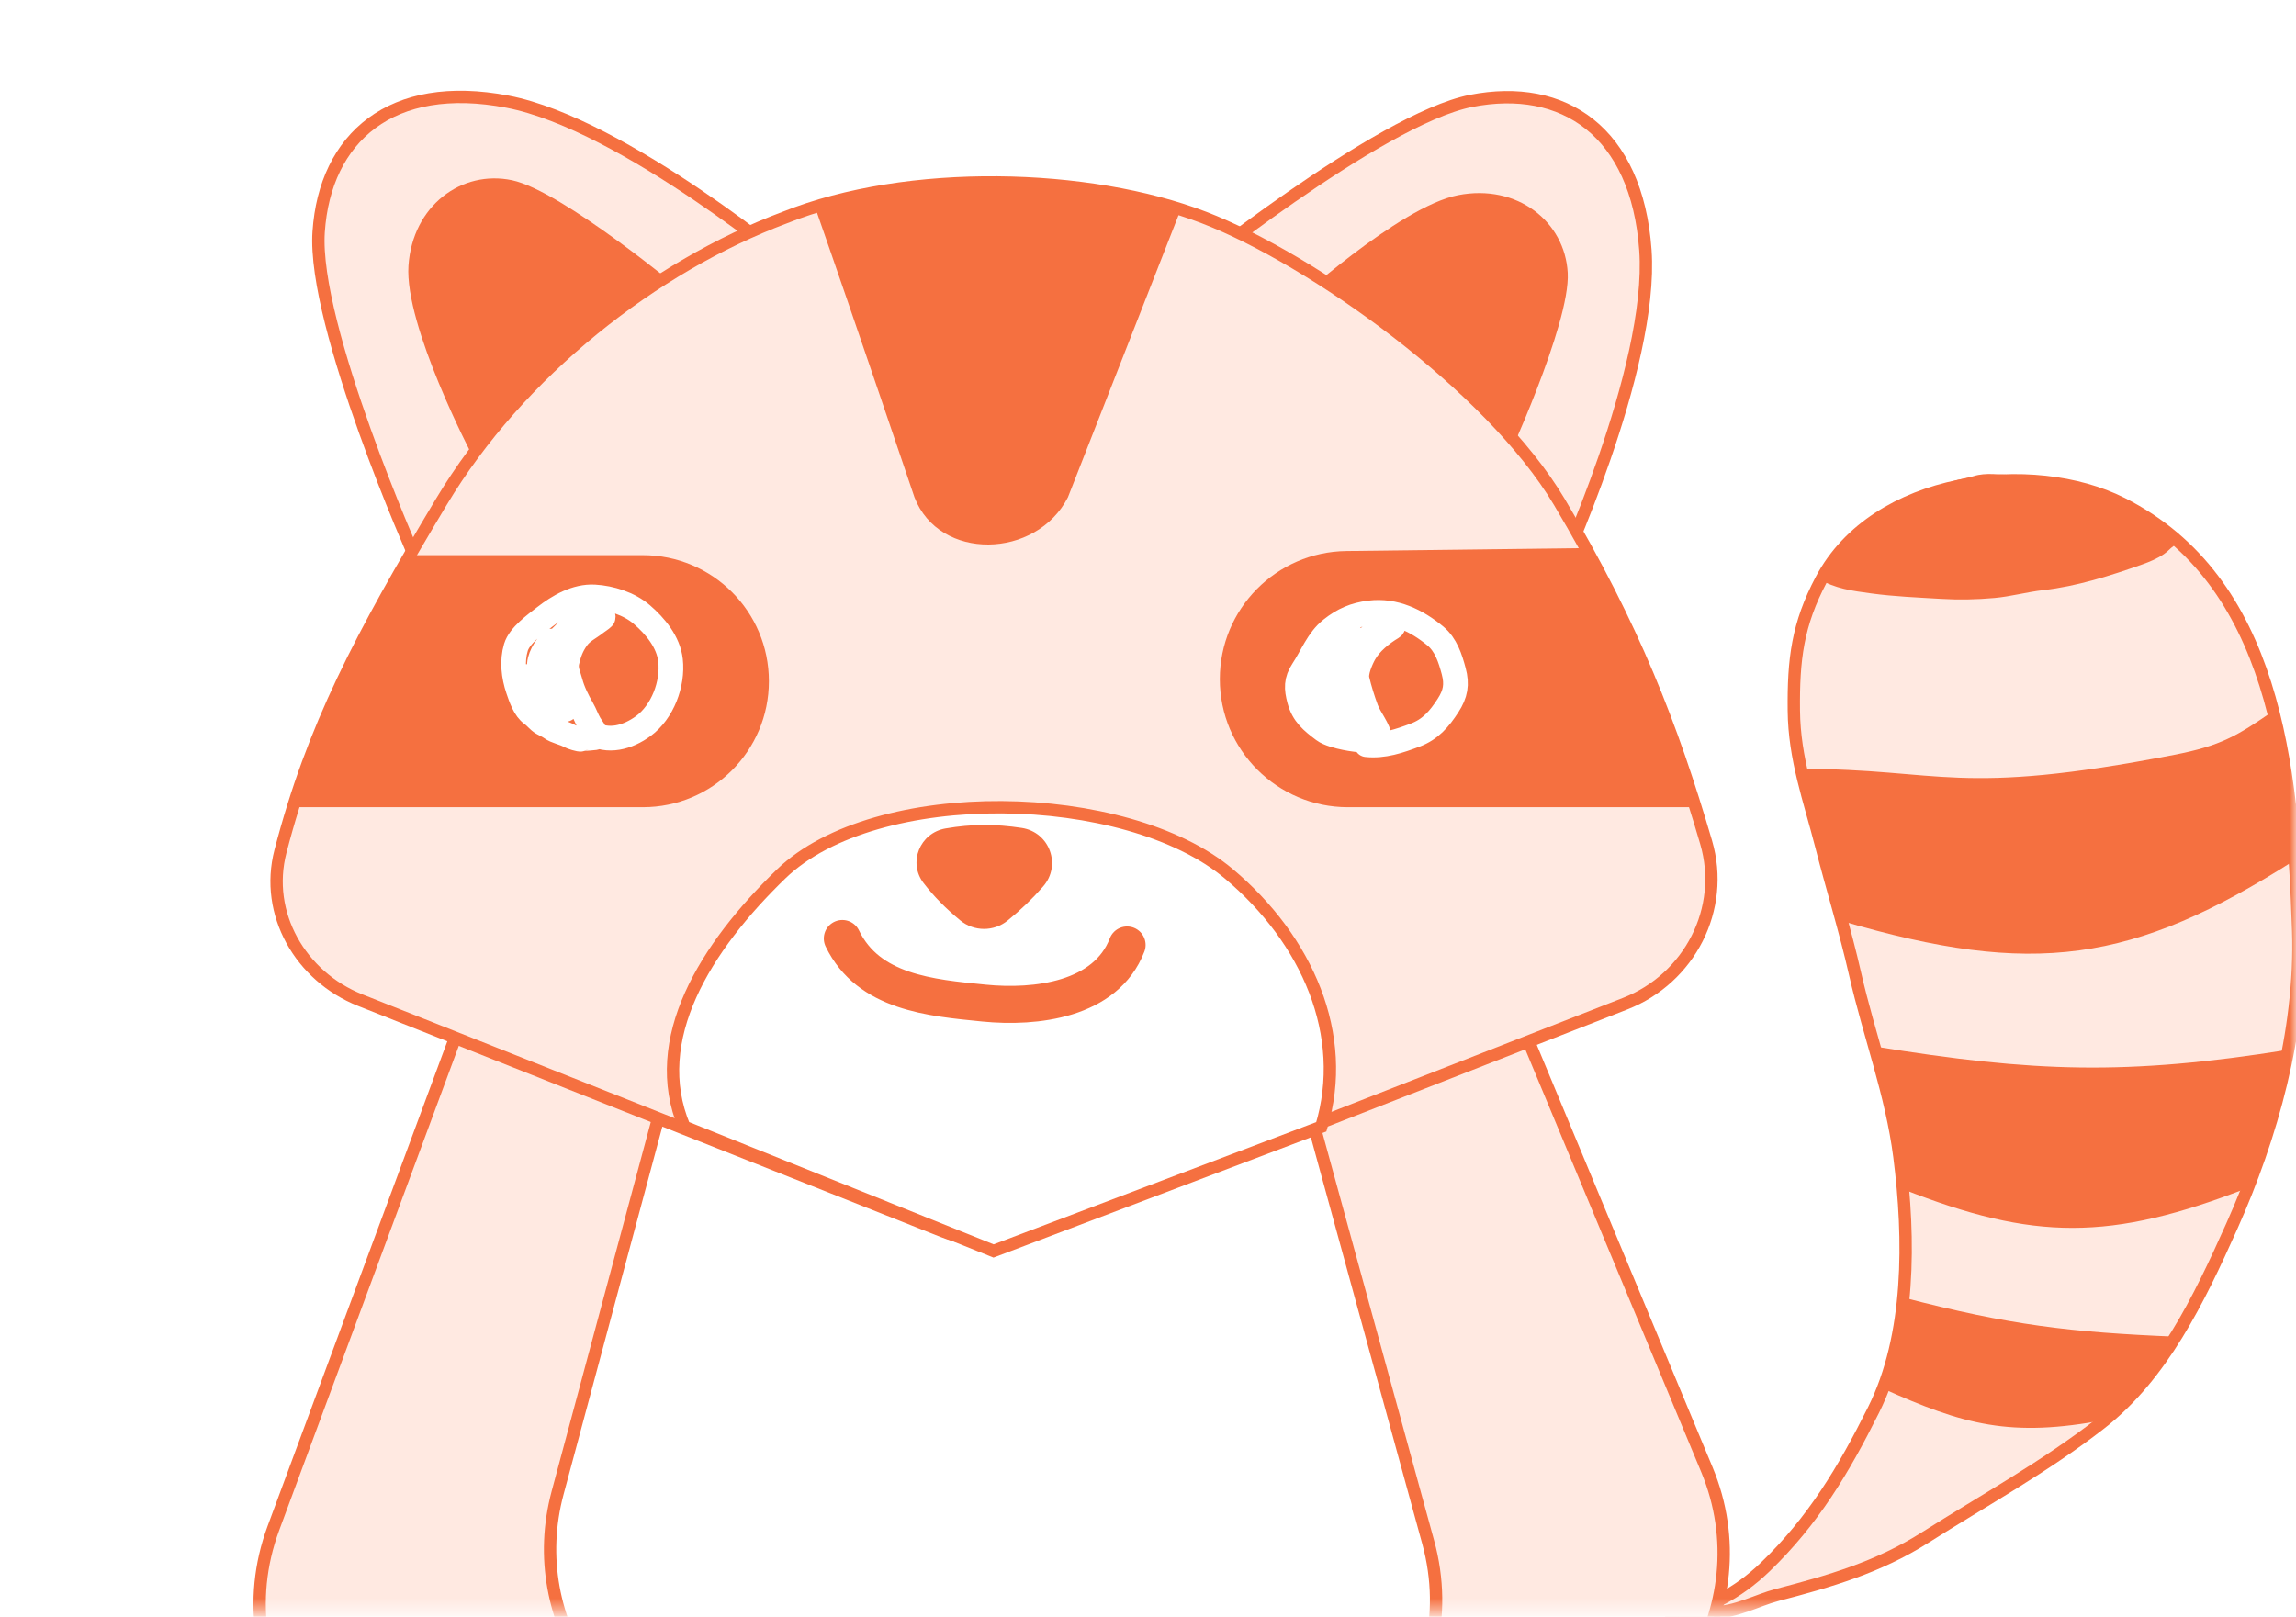<svg width="186" height="131" viewBox="0 0 186 131" fill="none" xmlns="http://www.w3.org/2000/svg">
<mask id="mask0" style="mask-type:alpha" maskUnits="userSpaceOnUse" x="0" y="0" width="186" height="131">
<rect width="186" height="130.558" fill="#C4C4C4"/>
</mask>
<g mask="url(#mask0)">
<path d="M136.063 130.96C135.832 131.035 135.598 131.108 135.36 131.181C135.508 131.072 135.76 131.005 136.063 130.96C138.69 130.102 140.86 129.033 143.017 126.952C146.877 123.23 149.324 119.157 151.781 114.234C154.784 108.216 154.723 100.383 153.874 93.719C153.228 88.649 151.41 83.866 150.285 78.92C149.485 75.399 148.427 72.001 147.534 68.514C146.584 64.804 145.36 61.502 145.32 57.579C145.278 53.415 145.619 50.606 147.534 46.975C151.939 38.619 164.652 37.135 171.91 40.797C184.269 47.034 185.747 62.02 186.177 75.451C186.437 83.581 184.032 92.125 180.793 99.368C178.132 105.32 175.168 111.45 170.145 115.357C165.656 118.85 160.717 121.563 155.968 124.574C152.128 127.009 148.215 128.126 143.974 129.232C142.355 129.654 140.621 130.652 138.71 130.652C138.24 130.883 136.937 130.829 136.063 130.96Z" fill="#FFE9E1"/>
<path d="M135.36 131.181C138.309 130.282 140.671 129.216 143.017 126.952C146.877 123.23 149.324 119.157 151.781 114.234C154.784 108.216 154.723 100.383 153.874 93.719C153.228 88.649 151.41 83.866 150.285 78.92C149.485 75.399 148.427 72.001 147.534 68.514C146.584 64.804 145.36 61.502 145.32 57.579C145.278 53.415 145.619 50.606 147.534 46.975C151.939 38.619 164.652 37.135 171.91 40.797C184.269 47.034 185.747 62.02 186.177 75.451C186.437 83.581 184.032 92.125 180.793 99.368C178.132 105.32 175.168 111.45 170.145 115.357C165.656 118.85 160.717 121.563 155.968 124.574C152.128 127.009 148.215 128.126 143.974 129.232C142.355 129.654 140.621 130.652 138.71 130.652C138.076 130.963 135.935 130.758 135.36 131.181Z" stroke="#F57040" stroke-linecap="round" stroke-linejoin="round"/>
<path d="M36.717 84.517C38.761 79.003 43.426 74.876 49.149 73.52L98.48 61.836C106.864 59.849 115.452 64.233 118.762 72.187L138.274 119.071C142.951 130.309 135.067 142.785 122.909 143.384L39.495 147.493C26.895 148.113 17.762 135.653 22.147 123.824L36.717 84.517Z" fill="#FFE9E1" stroke="#F57040"/>
<path d="M53.545 89.77C55.342 83.074 60.907 78.06 67.754 76.968L85.534 74.131C94.39 72.718 102.89 78.197 105.259 86.847L115.7 124.964C118.983 136.946 109.139 148.459 96.793 147.08L60.198 142.99C49.502 141.795 42.381 131.356 45.171 120.961L53.545 89.77Z" fill="white" stroke="#F57040"/>
<g filter="url(#filter0_d)">
<path d="M64.76 16.964L33.661 40.261C33.661 40.261 25.293 21.402 25.813 13.78C26.332 6.159 31.686 1.423 41.123 3.24C50.56 5.057 64.76 16.964 64.76 16.964Z" fill="#FFE9E1" stroke="#F57040"/>
<path d="M126.166 41.709L95.655 17.643C95.655 17.643 111.684 4.65 119.17 3.176C126.656 1.702 132.607 5.656 133.294 15.264C133.981 24.872 126.166 41.709 126.166 41.709Z" fill="#FFE9E1" stroke="#F57040"/>
<path d="M121.855 32.791L104.572 19.763C104.572 19.763 113.317 11.75 118.121 10.812C122.925 9.874 126.778 12.966 127.002 17.11C127.225 21.253 121.855 32.791 121.855 32.791Z" fill="#F57040"/>
<path d="M55.333 18.63L38.257 31.904C38.257 31.904 32.757 21.399 33.089 16.527C33.421 11.654 37.41 8.744 41.48 9.603C45.549 10.462 55.333 18.63 55.333 18.63Z" fill="#F57040"/>
<path d="M76.365 94.756L29.19 76.041C24.338 74.117 21.405 69.033 22.72 63.981C25.328 53.957 29.208 46.584 35.754 35.66C42.075 25.111 53.003 16.585 63.57 12.63C73.57 8.628 88.205 9.038 97.546 12.63C106.283 15.99 120.736 26.27 126.317 35.66C132.319 45.759 135.438 53.78 138.216 63.256C139.793 68.635 136.88 74.279 131.659 76.321L84.463 94.776C81.859 95.795 78.965 95.787 76.365 94.756Z" fill="#FFE9E1" stroke="#F57040"/>
<path d="M23.744 60.405C26.688 52.1 28.559 47.72 33.306 39.982H52.077C57.717 39.982 62.288 44.554 62.288 50.194C62.288 55.833 57.717 60.405 52.077 60.405H23.744Z" fill="#F57040"/>
<path d="M137.364 60.405C134.84 51.878 133.248 47.224 128.518 39.407L109.071 39.647C103.389 39.718 98.819 44.344 98.819 50.026C98.819 55.758 103.466 60.405 109.199 60.405H137.364Z" fill="#F57040"/>
<path d="M95.656 11.968C87.874 9.704 76.554 8.538 66.028 11.785C69.129 20.645 74.082 35.294 74.082 35.294C76.078 40.486 83.95 40.303 86.513 35.294L95.656 11.968Z" fill="#F57040"/>
<path d="M80.49 96.361L55.44 86.298C52.462 79.214 57.168 71.724 63.282 65.81C70.92 58.421 91.219 58.789 99.561 65.81C105.901 71.145 109.291 78.858 107.04 86.298L80.49 96.361Z" fill="white" stroke="#F57040"/>
<path d="M76.596 62.127C78.713 61.761 80.617 61.753 82.773 62.083C85.036 62.43 86.009 65.11 84.5 66.832C83.611 67.847 82.707 68.71 81.632 69.585C80.513 70.497 78.903 70.494 77.79 69.575C76.605 68.596 75.676 67.661 74.826 66.56C73.537 64.889 74.517 62.488 76.596 62.127Z" fill="#F57040"/>
<path d="M47.848 54.342C49.227 55.221 50.864 54.746 52.119 53.826C53.672 52.686 54.532 50.413 54.319 48.506C54.153 47.014 53.081 45.726 51.988 44.788C50.97 43.915 49.472 43.44 48.156 43.367C46.673 43.283 45.245 44.113 44.114 44.997C43.363 45.584 42.081 46.495 41.795 47.454C41.464 48.566 41.608 49.779 41.973 50.859C42.196 51.519 42.505 52.456 43.101 52.872C43.399 53.081 43.62 53.399 43.934 53.585C44.166 53.723 44.401 53.809 44.624 53.971C45.054 54.284 45.686 54.369 46.152 54.64C46.292 54.722 46.985 54.944 47.076 54.892C47.209 54.814 48.373 54.82 48.349 54.71C48.272 54.351 47.94 53.961 47.757 53.645C47.53 53.25 47.389 52.827 47.161 52.431C46.791 51.791 46.395 51 46.208 50.282C46.049 49.671 45.785 49.228 45.937 48.593C46.106 47.887 46.286 47.369 46.725 46.742C47.148 46.138 47.733 45.908 48.28 45.469C48.45 45.334 48.705 45.189 48.854 45.035C48.922 44.965 48.719 44.649 48.632 44.65C47.961 44.653 47.448 45.022 46.866 45.357C46.441 45.603 46.009 46.052 45.671 46.405C45.394 46.695 45.039 46.962 44.833 47.31C44.005 48.706 44.623 50.554 45.359 51.828C45.507 52.085 46.1 52.931 45.662 52.172C45.349 51.632 44.899 51.212 44.584 50.666C44.323 50.213 44.061 49.761 43.8 49.308C43.462 48.722 44.028 47.701 44.419 47.243C44.828 46.765 44.661 46.898 44.615 47.303C44.562 47.767 44.352 48.192 44.366 48.67C44.389 49.474 44.357 50.238 44.405 51.035C44.425 51.373 44.708 51.74 44.657 52.072C44.631 52.247 44.058 51.373 43.998 51.27C43.9 51.1 43.703 50.867 43.7 50.663C43.695 50.342 43.915 49.373 43.635 50.181C43.497 50.583 43.531 52.078 43.005 51.168C42.716 50.667 42.776 50.36 42.743 49.814" stroke="white" stroke-width="2" stroke-linecap="round" stroke-linejoin="round"/>
<path d="M110.705 55.338C112.078 55.485 113.368 55.04 114.64 54.563C115.89 54.093 116.603 53.246 117.299 52.175C117.918 51.222 118.053 50.453 117.763 49.372C117.488 48.343 117.137 47.243 116.279 46.532C114.773 45.287 112.982 44.405 110.957 44.659C109.737 44.812 108.81 45.211 107.846 45.979C106.762 46.842 106.29 48.174 105.549 49.294C104.986 50.144 105.019 50.789 105.269 51.721C105.582 52.89 106.283 53.456 107.226 54.165C107.633 54.471 108.464 54.674 108.973 54.778C109.528 54.892 110.138 54.971 110.685 54.992C110.818 54.996 111.791 54.974 111.779 54.848C111.704 54.074 110.945 53.196 110.674 52.461C110.384 51.672 110.136 50.873 109.94 50.051C109.802 49.471 110.243 48.459 110.518 47.962C111.007 47.08 111.938 46.34 112.764 45.845C112.925 45.748 112.847 45.642 112.676 45.688C112.193 45.817 111.761 46.123 111.332 46.368C110.147 47.047 109.315 47.912 108.88 49.218C108.582 50.112 108.549 51.167 108.726 52.098C108.858 52.797 109.096 53.145 109.51 53.657C109.748 53.951 109.649 53.495 109.566 53.362C109.252 52.859 108.882 52.39 108.571 51.886C108.065 51.07 107.673 50.417 108.169 49.502C108.532 48.833 109.071 48.056 109.681 47.576C109.704 47.558 109.65 47.858 109.642 47.897C109.594 48.148 109.564 48.378 109.463 48.617C109.261 49.095 108.929 49.461 108.7 49.918C108.362 50.591 107.949 51.543 108.13 52.325C108.409 53.532 107.381 51.941 107.202 51.643C106.752 50.892 106.239 50.006 106.522 49.105C106.88 47.969 107.616 47.555 108.68 47.084C108.954 46.963 110.207 46.372 109.478 46.937C109.105 47.227 108.562 47.281 108.154 47.551" stroke="white" stroke-width="2" stroke-linecap="round" stroke-linejoin="round"/>
</g>
<path d="M176.156 61.155C158.491 64.586 157.347 62.298 145.909 62.298C145.915 62.359 149.136 74.618 149.214 74.626C164.705 79.173 172.745 78.079 185.942 69.67C185.637 64.958 185.337 62.314 184.163 57.596C181.24 59.63 179.878 60.432 176.156 61.155Z" fill="#F57040"/>
<path d="M151.593 48.082C150.044 47.871 148.671 47.704 147.307 46.881C147.549 46.386 148.369 45.485 148.674 45.015C149.055 44.429 149.513 44.059 149.968 43.557C150.619 42.838 151.491 42.236 152.296 41.7C153.001 41.23 153.719 40.772 154.681 40.42C155.091 40.184 155.519 39.938 155.982 39.82C156.443 39.702 156.831 39.373 157.29 39.255C157.627 39.169 157.959 39.078 158.293 38.972C158.813 38.808 159.366 38.74 159.877 38.58C160.902 38.26 161.964 38.478 163.011 38.478C164.05 38.478 165.133 38.571 166.144 38.796C166.722 38.925 167.309 39.011 167.885 39.13C168.415 39.238 168.912 39.469 169.431 39.592C169.958 39.718 170.508 39.941 171 40.173L171.023 40.184C171.269 40.3 171.568 40.441 171.827 40.51C172.103 40.585 172.314 40.745 172.584 40.824C173.012 40.95 173.427 41.306 173.824 41.515C174.234 41.731 174.8 42.04 175.133 42.362C175.574 42.79 176.018 43.148 176.426 43.617C176.743 43.981 176.297 43.925 176.181 44.127C176.099 44.27 175.928 44.34 175.806 44.465C175.641 44.634 175.479 44.772 175.286 44.904C174.758 45.265 174.136 45.522 173.533 45.736C170.95 46.651 168.252 47.505 165.528 47.815C164.203 47.966 162.915 48.329 161.58 48.45C160.12 48.583 158.677 48.61 157.21 48.521C155.327 48.407 153.468 48.336 151.593 48.082Z" fill="#F57040"/>
<path d="M185.434 85.047C172.207 87.159 164.778 86.874 151.882 84.793L154.17 96.358C164.73 100.51 170.928 100.6 182.13 96.231C183.794 92.058 184.397 89.547 185.434 85.047Z" fill="#F57040"/>
<path d="M176.283 108.305C167.724 107.954 162.78 107.364 154.17 105.127C153.792 108.096 153.487 109.697 152.518 112.499C159.068 115.448 162.892 116.504 170.564 115.04C173.395 112.619 174.542 111.109 176.283 108.305Z" fill="#F57040"/>
<path d="M68.238 76.043C70.356 80.415 75.368 80.844 79.723 81.276C83.906 81.691 89.589 81.031 91.306 76.567" stroke="#F57040" stroke-width="3" stroke-linecap="round"/>
</g>
<defs>
<filter id="filter0_d" x="11.905" y="-2.648" width="137.24" height="114.545" filterUnits="userSpaceOnUse" color-interpolation-filters="sRGB">
<feFlood flood-opacity="0" result="BackgroundImageFix"/>
<feColorMatrix in="SourceAlpha" type="matrix" values="0 0 0 0 0 0 0 0 0 0 0 0 0 0 0 0 0 0 127 0" result="hardAlpha"/>
<feOffset dy="5"/>
<feGaussianBlur stdDeviation="5"/>
<feColorMatrix type="matrix" values="0 0 0 0 0.949 0 0 0 0 0.275 0 0 0 0 0.271 0 0 0 0.1 0"/>
<feBlend mode="normal" in2="BackgroundImageFix" result="effect1_dropShadow"/>
<feBlend mode="normal" in="SourceGraphic" in2="effect1_dropShadow" result="shape"/>
</filter>
</defs>
</svg>
